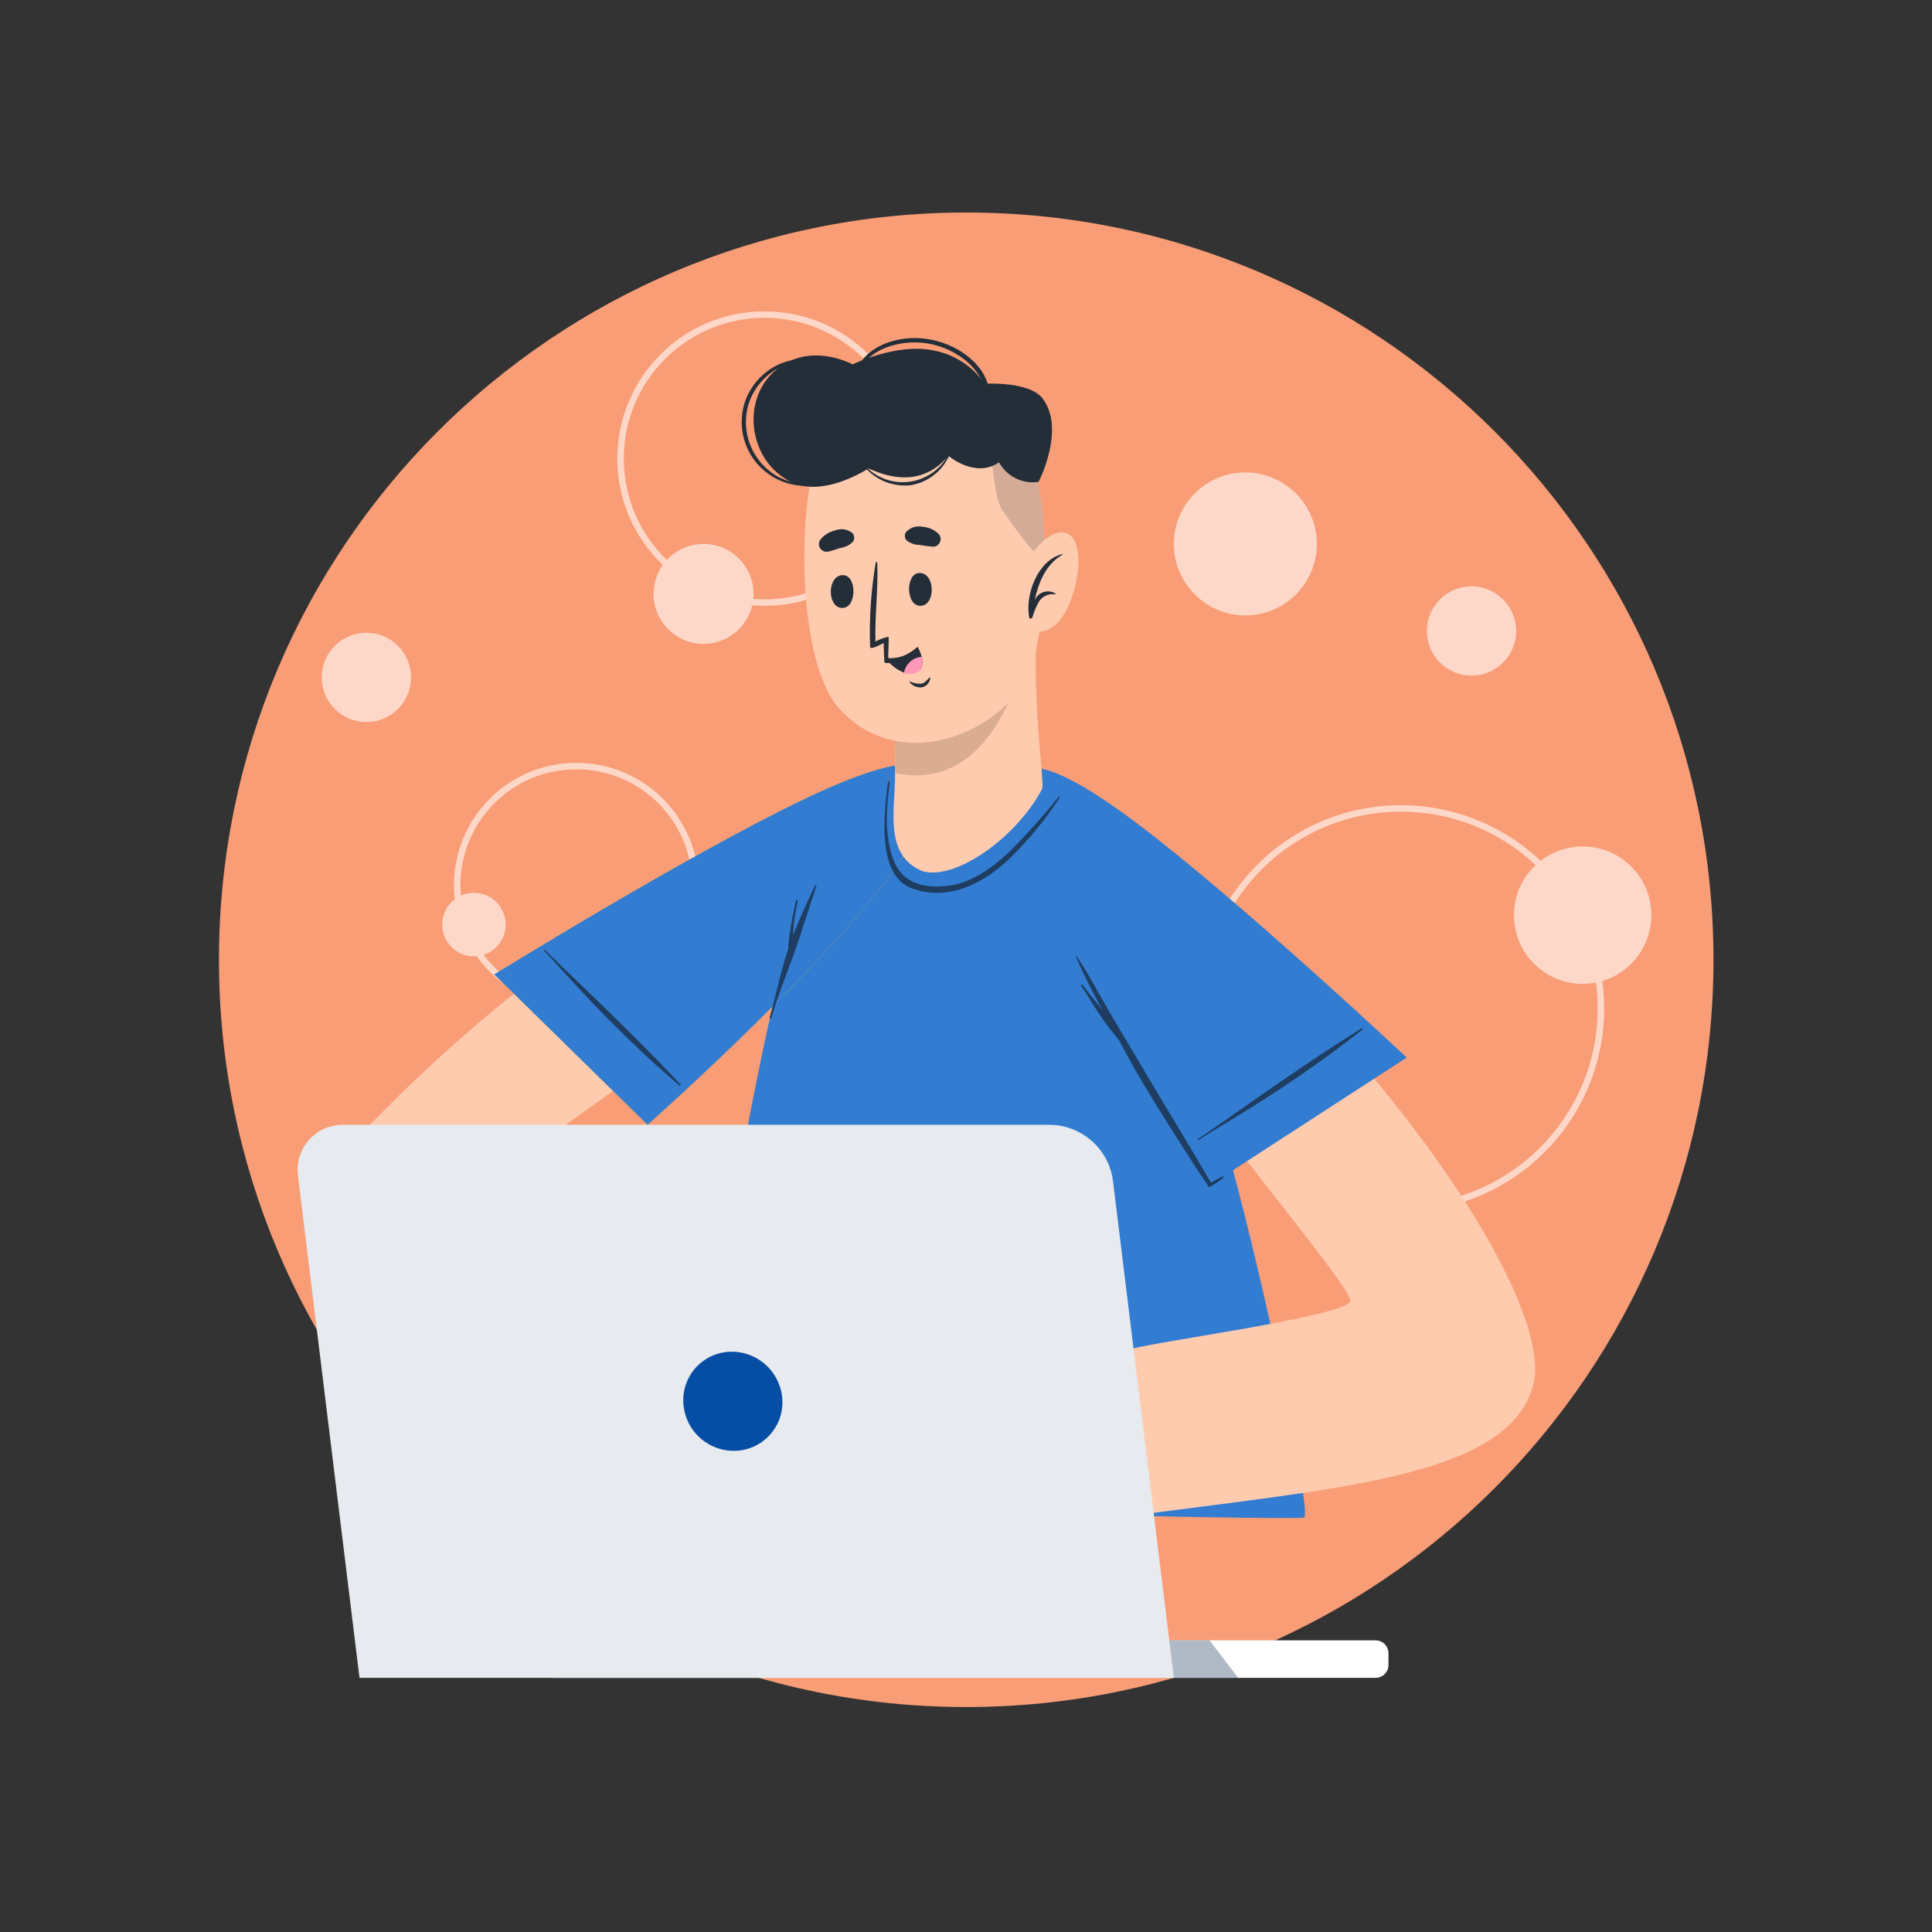 <svg width="300" height="300" viewBox="0 0 300 300" fill="none" xmlns="http://www.w3.org/2000/svg">
<rect x="0" y="0" width="300" height="300" fill="#333333" stroke="none"/>
<g clip-path="url(#clip0_2_252)">
<path d="M266.068 149.034C266.068 213.118 214.118 265.068 150.034 265.068C85.95 265.068 34 213.118 34 149.034C34 84.95 85.95 33 150.034 33C214.118 33 266.068 84.95 266.068 149.034Z" fill="#F99D77"/>
<path opacity="0.6" fill-rule="evenodd" clip-rule="evenodd" d="M140.579 71.21C140.579 83.283 130.792 93.07 118.719 93.07C118.131 93.07 117.548 93.046 116.971 93.001C116.997 92.744 117.01 92.484 117.01 92.221C117.01 87.936 113.536 84.462 109.251 84.462C106.999 84.462 104.971 85.421 103.553 86.954C99.426 82.977 96.859 77.393 96.859 71.21C96.859 59.136 106.646 49.349 118.719 49.349C130.792 49.349 140.579 59.136 140.579 71.21ZM102.921 87.732C98.569 83.57 95.859 77.707 95.859 71.21C95.859 58.584 106.094 48.349 118.719 48.349C131.344 48.349 141.579 58.584 141.579 71.21C141.579 83.835 131.344 94.07 118.719 94.07C118.075 94.07 117.437 94.043 116.807 93.991C116.006 97.423 112.927 99.98 109.251 99.98C104.965 99.98 101.491 96.506 101.491 92.221C101.491 90.548 102.021 88.999 102.921 87.732Z" fill="white"/>
<path opacity="0.6" fill-rule="evenodd" clip-rule="evenodd" d="M248.089 156.592C248.089 173.466 234.41 187.146 217.536 187.146C200.661 187.146 186.982 173.466 186.982 156.592C186.982 139.717 200.661 126.038 217.536 126.038C225.63 126.038 232.989 129.185 238.456 134.324C236.382 136.27 235.086 139.036 235.086 142.105C235.086 147.996 239.862 152.772 245.753 152.772C246.463 152.772 247.156 152.703 247.827 152.571C248 153.887 248.089 155.229 248.089 156.592ZM248.804 152.33C248.992 153.723 249.089 155.146 249.089 156.592C249.089 174.018 234.962 188.146 217.536 188.146C200.109 188.146 185.982 174.018 185.982 156.592C185.982 139.165 200.109 125.038 217.536 125.038C225.935 125.038 233.567 128.319 239.221 133.671C241.026 132.271 243.292 131.438 245.753 131.438C251.645 131.438 256.421 136.213 256.421 142.105C256.421 146.936 253.209 151.017 248.804 152.33Z" fill="white"/>
<path opacity="0.6" fill-rule="evenodd" clip-rule="evenodd" d="M107.499 137.46C107.499 147.403 99.439 155.464 89.495 155.464C83.608 155.464 78.38 152.638 75.095 148.268C77.085 147.633 78.526 145.769 78.526 143.569C78.526 140.846 76.319 138.638 73.595 138.638C72.871 138.638 72.183 138.794 71.563 139.075C71.516 138.543 71.492 138.004 71.492 137.46C71.492 127.517 79.552 119.456 89.495 119.456C99.439 119.456 107.499 127.517 107.499 137.46ZM70.615 139.64C70.534 138.925 70.492 138.197 70.492 137.46C70.492 126.965 79 118.456 89.495 118.456C99.991 118.456 108.499 126.965 108.499 137.46C108.499 147.956 99.991 156.464 89.495 156.464C83.109 156.464 77.458 153.314 74.013 148.482C73.875 148.494 73.736 148.5 73.595 148.5C70.872 148.5 68.665 146.292 68.665 143.569C68.665 141.965 69.43 140.541 70.615 139.64Z" fill="white"/>
<path opacity="0.6" d="M193.376 95.561C199.506 95.561 204.476 90.592 204.476 84.462C204.476 78.332 199.506 73.362 193.376 73.362C187.246 73.362 182.276 78.332 182.276 84.462C182.276 90.592 187.246 95.561 193.376 95.561Z" fill="white"/>
<path opacity="0.6" d="M228.495 104.908C232.323 104.908 235.426 101.805 235.426 97.978C235.426 94.15 232.323 91.047 228.495 91.047C224.667 91.047 221.564 94.15 221.564 97.978C221.564 101.805 224.667 104.908 228.495 104.908Z" fill="white"/>
<path opacity="0.6" d="M56.888 112.119C60.716 112.119 63.819 109.016 63.819 105.189C63.819 101.361 60.716 98.258 56.888 98.258C53.06 98.258 49.957 101.361 49.957 105.189C49.957 109.016 53.06 112.119 56.888 112.119Z" fill="white"/>
<path d="M107.718 232.523C109.187 234.075 202.068 236.201 202.546 235.616C203.812 234.015 191.797 175.064 182.111 152.528C169.726 123.614 162.668 121.046 158.5 119.326C153.173 117.128 143.475 117.642 141.135 118.621C138.471 119.708 126.946 132.643 123.483 143.093C116.544 164.101 106.428 231.161 107.718 232.523Z" fill="#327CD2"/>
<path d="M172.825 128.844C212.882 158.94 241.443 201.67 238.123 214.903C234.6 228.888 209.66 230.906 178.518 234.994C173.514 235.651 169.722 211.353 174.846 209.669C178.847 208.355 207.486 204.662 209.66 202.178C211.165 200.446 172.547 156.871 163.41 136.173C153.76 114.425 162.1 120.734 172.825 128.844Z" fill="#FFCBAE"/>
<path d="M136.584 246.627C137.169 245.815 137.779 245.015 138.376 244.239C139.504 242.64 140.724 241.109 142.03 239.653C143.332 238.255 144.694 236.918 146.091 235.616C147.488 234.314 149.208 233.024 150.641 231.615C150.651 231.599 150.664 231.585 150.679 231.575C150.695 231.564 150.713 231.558 150.731 231.556C150.75 231.554 150.769 231.556 150.786 231.562C150.804 231.569 150.82 231.58 150.832 231.593C150.845 231.607 150.854 231.623 150.86 231.641C150.865 231.659 150.866 231.678 150.862 231.697C150.859 231.715 150.851 231.732 150.839 231.747C150.828 231.762 150.813 231.774 150.796 231.782C149.353 233.156 147.989 234.612 146.712 236.141C145.41 237.598 144.132 239.067 142.842 240.536C141.553 242.005 140.251 243.319 138.949 244.716C138.304 245.421 137.755 246.15 137.074 246.866C136.535 247.596 135.936 248.279 135.282 248.909C135.266 248.915 135.249 248.918 135.231 248.915C135.214 248.913 135.198 248.906 135.184 248.895C135.17 248.884 135.16 248.869 135.154 248.853C135.149 248.836 135.147 248.818 135.151 248.801C135.55 248.027 136.03 247.299 136.584 246.627Z" fill="#242E39"/>
<path d="M126.731 241.671C128.732 238.638 130.939 235.745 133.336 233.013C135.771 230.298 138.472 227.833 141.397 225.656C141.505 225.584 141.636 225.727 141.553 225.823C139.164 228.546 136.644 231.221 134.172 233.908C132.977 235.222 127.663 241.349 127.006 241.922C126.851 242.065 126.636 241.85 126.731 241.671Z" fill="#242E39"/>
<path d="M145.733 251.56C147.67 248.743 149.793 246.058 152.086 243.522C154.66 241.175 157.402 239.019 160.291 237.073C160.399 237.073 160.542 237.145 160.447 237.24C157.879 239.629 155.287 241.922 152.851 244.406C151.656 245.6 147.19 250.736 145.948 251.799C145.84 251.847 145.661 251.691 145.733 251.56Z" fill="#242E39"/>
<path d="M218.43 164.22L187.928 183.998C187.928 183.998 165.295 148.957 159.431 132.356C153.567 115.755 160.399 115.719 176.414 127.746C192.43 139.773 218.43 164.22 218.43 164.22Z" fill="#327CD2"/>
<path d="M211.527 159.885C199.895 169.141 188.406 175.411 186.124 177.023C186.017 177.095 185.921 176.916 186.029 176.844C188.346 175.435 200.779 166.286 211.408 159.694C211.527 159.61 211.611 159.801 211.527 159.885Z" fill="#1E3D60"/>
<path d="M189.886 182.684C189.248 182.96 188.63 183.279 188.035 183.639C184.643 177.787 180.989 171.864 177.537 166.035L172.473 157.484C170.73 154.51 169.129 151.405 167.218 148.539C167.214 148.53 167.207 148.523 167.2 148.516C167.192 148.51 167.183 148.506 167.174 148.503C167.164 148.5 167.154 148.499 167.145 148.5C167.135 148.501 167.125 148.504 167.117 148.509C167.108 148.514 167.101 148.52 167.094 148.528C167.088 148.535 167.084 148.544 167.081 148.553C167.078 148.563 167.077 148.573 167.078 148.583C167.079 148.592 167.082 148.602 167.087 148.61C168.331 151.442 169.718 154.208 171.243 156.899C170.933 156.493 170.634 156.063 170.3 155.705C169.547 154.809 168.807 153.913 168.138 152.958C168.03 152.814 167.78 152.958 167.887 153.101C168.532 154.009 169.081 154.952 169.691 155.908C170.3 156.863 170.885 157.771 171.542 158.69C172.199 159.61 172.844 160.41 173.524 161.234C173.597 161.343 173.677 161.446 173.763 161.545C174.695 163.253 175.602 164.96 176.57 166.644C179.962 172.532 187.665 184.392 187.772 184.356C188.549 183.929 189.288 183.438 189.982 182.887C190.03 182.78 190.03 182.66 189.886 182.684Z" fill="#1E3D60"/>
<path d="M123.71 126.002C91.201 142.89 70.704 160.779 55.635 176.517C52.052 185.499 55.789 202.964 59.408 212.745C61.176 217.522 90.18 202.571 86.442 198.618C77.198 188.849 79.436 182.11 80.452 180.127C81.085 178.861 128.881 147.189 138.865 133.264C152.791 113.868 137.934 118.609 123.71 126.002Z" fill="#FFCBAE"/>
<path d="M119.398 239.115C115.146 241.504 110.154 230.528 110.154 230.528C109.998 232.624 109.111 234.598 107.646 236.106C104.947 238.637 99.8 235.508 99.8 235.508C99.178 237.645 97.93 239.547 96.217 240.966C93.386 243.128 87.737 240.728 87.737 240.728C86.084 242.377 83.892 243.373 81.562 243.534C75.328 243.725 70.037 235.807 66.61 230.815C63.182 225.823 58.178 208.421 56.888 205.209L88.788 182.983C88.788 182.983 110.501 201.041 113.689 207.49C116.365 212.924 125.883 235.473 119.398 239.115Z" fill="white"/>
<path d="M110.226 230.373C108.817 223.936 105.747 217.821 102.845 211.992C102.773 211.861 102.57 211.992 102.642 212.088C105.664 217.88 107.204 224.616 109.999 230.504C110.022 230.516 110.048 230.522 110.074 230.522C110.1 230.521 110.126 230.514 110.149 230.501C110.171 230.488 110.19 230.469 110.204 230.447C110.217 230.424 110.225 230.399 110.226 230.373Z" fill="#242E39"/>
<path d="M100.146 235.114C99.667 233.681 99.005 232.316 98.175 231.054C97.375 229.668 96.563 228.295 95.727 226.921C94.043 224.198 92.299 221.511 90.472 218.872C90.388 218.752 90.197 218.872 90.269 218.979C91.941 221.702 93.577 224.449 95.13 227.232C95.906 228.629 96.67 230.038 97.435 231.436C98.061 232.811 98.838 234.113 99.752 235.317C99.785 235.357 99.83 235.385 99.881 235.395C99.932 235.405 99.984 235.398 100.031 235.374C100.077 235.351 100.113 235.312 100.134 235.265C100.155 235.217 100.159 235.164 100.146 235.114Z" fill="#242E39"/>
<path d="M87.665 240.656C87.219 239.359 86.557 238.148 85.707 237.073C84.907 235.879 84.13 234.613 83.318 233.382C81.754 230.91 80.201 228.438 78.732 225.918C78.714 225.899 78.69 225.887 78.665 225.883C78.639 225.879 78.613 225.883 78.59 225.895C78.567 225.907 78.549 225.927 78.538 225.95C78.527 225.974 78.524 226 78.529 226.025C80.01 228.593 81.455 231.185 82.96 233.741C83.7 234.935 84.441 236.249 85.193 237.503C85.766 238.708 86.551 239.8 87.51 240.727C87.606 240.727 87.689 240.656 87.665 240.656Z" fill="#242E39"/>
<path d="M76.749 151.31L100.552 174.658C100.552 174.658 131.855 146.939 140.92 131.842C149.985 116.746 143.308 115.337 125.191 123.936C107.073 132.535 76.749 151.31 76.749 151.31Z" fill="#FFC727"/>
<path d="M76.749 151.31L100.552 174.658C100.552 174.658 131.855 146.939 140.92 131.842C149.985 116.746 143.308 115.337 125.191 123.936C107.073 132.535 76.749 151.31 76.749 151.31Z" fill="#327CD2"/>
<path d="M105.496 168.556C94.509 159.216 86.387 149.506 84.5 147.643C84.417 147.548 84.572 147.416 84.656 147.512C86.423 149.447 97.447 159.563 105.675 168.412C105.771 168.52 105.604 168.651 105.496 168.556Z" fill="#1E3D60"/>
<path d="M126.552 137.516C125.358 140.071 124.163 142.615 123.148 145.243C123.148 145.064 123.148 144.896 123.148 144.717C123.277 143.109 123.52 141.513 123.877 139.94C123.877 139.761 123.65 139.677 123.602 139.856C123.244 141.445 122.921 143.057 122.671 144.634C122.539 145.41 122.468 146.186 122.408 146.962C122.413 147.058 122.413 147.154 122.408 147.249C122.401 147.281 122.401 147.313 122.408 147.345C121.214 150.844 120.521 154.427 119.53 157.962C119.525 157.979 119.524 157.997 119.526 158.015C119.528 158.033 119.534 158.05 119.543 158.065C119.552 158.081 119.563 158.095 119.578 158.106C119.592 158.117 119.608 158.125 119.625 158.129C119.642 158.134 119.66 158.135 119.678 158.133C119.696 158.131 119.713 158.125 119.728 158.116C119.744 158.107 119.758 158.095 119.769 158.081C119.78 158.067 119.788 158.051 119.792 158.034C120.772 154.57 122.181 151.214 123.375 147.834C124.57 144.454 125.597 141.003 126.767 137.599C126.803 137.492 126.6 137.396 126.552 137.516Z" fill="#1E3D60"/>
<path d="M143.296 135.287C148.527 136.743 157.984 129.85 161.822 122.496C162.084 122.047 161.438 117.135 161.092 111.25C160.888 107.61 160.745 103.691 160.877 100.051C160.877 99.299 138.185 104.759 138.185 104.759C139.47 110.048 138.983 115.227 138.983 120.519C138.983 125.733 137.209 132.875 143.296 135.287Z" fill="#FFCBAE"/>
<path d="M159.491 100.086C158.225 106.057 153.914 120.628 141.899 120.389C141.13 120.393 139.744 120.199 138.987 120.06C138.979 120.143 138.979 119.977 138.987 120.06C138.987 119.523 139.01 118.472 139.01 118.472C139.01 118.472 139.267 109.149 138.149 104.612C138.149 104.612 154.582 100.802 159.491 100.086Z" fill="#DAAC92"/>
<path d="M159.718 70.264C163.432 77.74 163.074 101.173 158.321 107.18C151.43 115.886 138.256 118.801 130.374 110.094C122.742 101.638 123.757 71.112 129.251 65.463C137.325 57.138 154.2 59.228 159.718 70.264Z" fill="#FFCBAE"/>
<path d="M142.687 88.979C145.219 88.811 145.363 93.911 143.01 94.066C140.657 94.222 140.549 89.134 142.687 88.979Z" fill="#242E39"/>
<path d="M130.971 89.313C128.427 89.194 128.367 94.293 130.72 94.401C133.073 94.508 133.097 89.421 130.971 89.313Z" fill="#242E39"/>
<path d="M144.921 84.894C144.223 84.844 143.529 84.753 142.843 84.619C142.097 84.62 141.371 84.377 140.776 83.927C140.618 83.751 140.523 83.528 140.505 83.292C140.488 83.056 140.55 82.822 140.681 82.625C140.999 82.27 141.405 82.007 141.859 81.862C142.312 81.718 142.796 81.696 143.261 81.801C144.236 81.861 145.153 82.288 145.828 82.995C145.956 83.169 146.034 83.375 146.054 83.59C146.074 83.805 146.036 84.021 145.943 84.216C145.849 84.411 145.705 84.577 145.525 84.696C145.345 84.816 145.136 84.884 144.921 84.894Z" fill="#242E39"/>
<path d="M128.523 85.671C129.227 85.527 129.848 85.288 130.529 85.085C131.265 84.975 131.945 84.627 132.464 84.094C132.596 83.895 132.658 83.659 132.641 83.421C132.624 83.183 132.528 82.958 132.368 82.78C132.001 82.477 131.559 82.278 131.088 82.204C130.617 82.13 130.136 82.185 129.693 82.362C128.728 82.564 127.875 83.123 127.305 83.927C127.201 84.121 127.154 84.34 127.167 84.56C127.18 84.779 127.254 84.991 127.38 85.171C127.506 85.352 127.68 85.494 127.881 85.582C128.083 85.67 128.305 85.701 128.523 85.671Z" fill="#242E39"/>
<path d="M144.312 105.221C143.941 105.591 143.571 106.117 143.01 106.177C142.423 106.182 141.841 106.064 141.302 105.83C141.302 105.83 141.194 105.83 141.23 105.914C141.466 106.217 141.778 106.452 142.136 106.592C142.493 106.733 142.882 106.775 143.261 106.714C143.579 106.619 143.862 106.433 144.074 106.178C144.287 105.923 144.419 105.611 144.455 105.281C144.479 105.185 144.359 105.161 144.312 105.221Z" fill="#242E39"/>
<path d="M137.767 102.534C138.456 103.384 139.353 104.042 140.37 104.445C140.937 104.625 141.547 104.625 142.114 104.445C143.368 104.075 143.368 102.916 143.105 101.937C142.96 101.414 142.755 100.909 142.496 100.432C141.187 101.623 139.528 102.36 137.767 102.534Z" fill="#242E39"/>
<path d="M140.37 104.505C140.937 104.685 141.547 104.685 142.114 104.505C143.368 104.134 143.368 102.976 143.105 101.997C142.432 102.043 141.795 102.316 141.298 102.772C140.801 103.227 140.474 103.838 140.37 104.505Z" fill="#FF98B9"/>
<path opacity="0.2" d="M162.214 86.889C160.686 86.602 157.15 81.311 155.634 79.209C154.117 77.107 153.52 66 153.436 63.492C156.128 65.111 158.306 67.459 159.718 70.264C161.366 73.608 162.214 80.141 162.214 86.889Z" fill="#242E39"/>
<path d="M134.148 72.127C135.033 73.15 136.164 73.93 137.435 74.394C138.705 74.858 140.073 74.99 141.409 74.779C142.776 74.559 144.064 73.993 145.15 73.134C146.235 72.274 147.081 71.15 147.608 69.87C147.608 69.798 147.751 69.87 147.727 69.87C147.287 71.259 146.476 72.501 145.382 73.463C144.287 74.425 142.951 75.07 141.517 75.328C140.096 75.508 138.654 75.311 137.333 74.758C136.012 74.205 134.861 73.314 133.993 72.175C133.897 72.151 134.064 72.032 134.148 72.127Z" fill="#242E39"/>
<path d="M142.257 52.493C146.855 52.576 151.083 55.096 152.791 58.213C153.734 59.988 154.049 62.029 153.687 64.006C153.687 64.089 153.508 64.077 153.52 64.006C153.603 62.256 153.214 60.516 152.395 58.968C151.575 57.419 150.355 56.119 148.862 55.204C147.229 54.141 145.371 53.472 143.435 53.251C141.499 53.029 139.538 53.26 137.707 53.926C135.924 54.545 134.414 55.77 133.443 57.389C133.36 57.556 133.013 57.389 133.085 57.27C134.303 54.344 138.077 52.433 142.257 52.493Z" fill="#242E39"/>
<path d="M115.6 62.62C116.334 60.342 117.854 58.399 119.888 57.138C122.694 55.383 125.859 55.621 129.048 55.944C129.144 55.944 129.132 56.087 129.048 56.075C126.349 55.825 123.602 55.729 121.13 57.019C119.081 58.061 117.46 59.784 116.544 61.892C115.664 64.055 115.595 66.464 116.347 68.675C117.099 70.886 118.624 72.752 120.64 73.93C121.818 74.581 123.117 74.983 124.456 75.112C125.795 75.242 127.147 75.096 128.427 74.683C128.523 74.683 128.594 74.79 128.499 74.838C126.767 75.474 124.893 75.613 123.087 75.242C121.28 74.871 119.613 74.003 118.273 72.736C116.933 71.469 115.973 69.853 115.501 68.07C115.028 66.287 115.063 64.408 115.6 62.644V62.62Z" fill="#242E39"/>
<path d="M161.271 74.826C161.271 74.826 165.546 66.561 161.856 61.832C159.754 59.157 152.899 59.587 152.899 59.587C151.038 56.876 148.177 55.016 144.944 54.415C139.188 53.221 132.392 56.589 132.392 56.589C132.392 56.589 126.91 53.52 121.835 56.493C114.752 60.638 115.756 71.482 122.957 74.898C128.021 77.286 134.817 72.76 134.817 72.76C135.474 72.844 142.245 76.832 147.273 70.777C147.273 70.777 151.441 74.36 155.132 71.793C155.72 72.867 156.625 73.734 157.723 74.277C158.821 74.819 160.06 75.011 161.271 74.826Z" fill="#242E39"/>
<path d="M157.95 89.612C157.95 89.612 162.023 81.478 165.642 82.828C169.26 84.177 166.944 95.44 163.253 97.482C162.795 97.777 162.281 97.976 161.744 98.068C161.206 98.159 160.656 98.141 160.126 98.013C159.596 97.886 159.097 97.653 158.659 97.327C158.222 97.002 157.855 96.592 157.58 96.121L157.95 89.612Z" fill="#FFCBAE"/>
<path d="M164.949 86.04C165.009 86.04 165.033 86.112 164.949 86.148C162.357 87.665 161.283 90.436 160.65 93.23C160.77 92.931 160.953 92.662 161.187 92.441C161.422 92.219 161.701 92.051 162.006 91.948C162.311 91.845 162.635 91.809 162.956 91.843C163.276 91.876 163.585 91.979 163.862 92.143C163.946 92.143 163.862 92.311 163.862 92.299C163.362 92.21 162.846 92.277 162.385 92.49C161.923 92.704 161.539 93.054 161.283 93.493C160.869 94.251 160.541 95.052 160.303 95.882C160.208 96.156 159.742 96.085 159.802 95.786C159.169 92.263 161.175 86.948 164.949 86.04Z" fill="#242E39"/>
<path d="M164.412 123.709C161.957 126.764 159.334 129.678 156.553 132.439C153.866 134.947 150.582 137.217 146.999 137.575C143.416 137.933 139.833 137.241 138.507 132.893C137.432 129.442 137.576 125.883 138.149 121.44C138.149 121.405 138.135 121.372 138.11 121.347C138.086 121.322 138.052 121.309 138.017 121.309C137.983 121.309 137.949 121.322 137.925 121.347C137.9 121.372 137.886 121.405 137.886 121.44C137.122 127.149 136.357 135.998 141.553 137.921C147.381 140.083 153.042 137.038 157.079 133.001C159.894 130.226 162.401 127.155 164.555 123.84C164.555 123.733 164.459 123.613 164.412 123.709Z" fill="#1E3D60"/>
<path d="M120.85 230.029C120.865 230.835 120.72 231.637 120.421 232.386C120.122 233.135 119.677 233.817 119.111 234.392C118.545 234.967 117.87 235.423 117.125 235.733C116.381 236.043 115.582 236.201 114.775 236.197C113.131 236.192 111.554 235.543 110.382 234.39C109.21 233.238 108.535 231.672 108.501 230.029C108.481 229.222 108.623 228.418 108.919 227.667C109.215 226.916 109.659 226.231 110.224 225.655C110.79 225.079 111.465 224.622 112.211 224.311C112.956 224.001 113.757 223.844 114.564 223.849C116.21 223.857 117.788 224.508 118.962 225.662C120.136 226.816 120.813 228.383 120.85 230.029Z" fill="white"/>
<path d="M142.489 100.695C142.198 101.219 141.802 101.677 141.324 102.039C140.847 102.4 140.299 102.659 139.717 102.797C139.21 102.935 138.684 102.99 138.16 102.961C138.063 102.974 137.965 102.974 137.868 102.961H137.59C137.521 102.954 137.456 102.924 137.406 102.875C137.355 102.827 137.322 102.764 137.311 102.695V102.48V102.366C137.223 101.392 137.223 99.835 137.223 99.835C136.881 100.037 135.109 100.974 135.109 100.455C134.958 96.07 135.25 91.68 135.982 87.353C135.991 87.328 136.007 87.306 136.028 87.29C136.05 87.275 136.076 87.266 136.103 87.266C136.129 87.266 136.155 87.275 136.177 87.29C136.198 87.306 136.215 87.328 136.223 87.353C136.387 91.442 135.83 95.518 135.932 99.619C136.565 99.28 137.242 99.028 137.944 98.873C138.084 98.873 137.881 101.759 137.944 102.202C138.743 102.239 139.541 102.117 140.291 101.841C141.041 101.564 141.728 101.141 142.311 100.594C142.451 100.518 142.552 100.594 142.489 100.695Z" fill="#242E39"/>
<path d="M213.601 254.715H85.85V260.537H213.601C214.706 260.537 215.601 259.641 215.601 258.537V256.715C215.601 255.611 214.706 254.715 213.601 254.715Z" fill="white"/>
<path opacity="0.5" d="M187.821 254.715L192.271 260.537H85.85V254.715H187.821Z" fill="#62778F"/>
<path d="M182.277 260.537H55.823L46.265 182.51C45.754 178.337 49.009 174.658 53.213 174.658H162.907C167.96 174.658 172.219 178.427 172.833 183.443L182.277 260.537Z" fill="#E7EAEE"/>
<path d="M121.494 217.598C121.513 218.603 121.331 219.602 120.959 220.536C120.587 221.47 120.032 222.32 119.326 223.036C118.621 223.753 117.779 224.321 116.851 224.707C115.923 225.094 114.927 225.291 113.921 225.287C111.872 225.28 109.907 224.471 108.446 223.034C106.984 221.598 106.143 219.646 106.101 217.598C106.076 216.591 106.253 215.59 106.622 214.654C106.99 213.717 107.544 212.864 108.249 212.146C108.954 211.427 109.796 210.857 110.725 210.471C111.655 210.084 112.652 209.888 113.659 209.894C115.711 209.905 117.678 210.716 119.141 212.155C120.604 213.593 121.448 215.546 121.494 217.598Z" fill="#064EA4"/>
</g>
<defs>
<clipPath id="clip0_2_252">
<rect width="233" height="233" fill="white" transform="translate(34 33)"/>
</clipPath>
</defs>
</svg>
